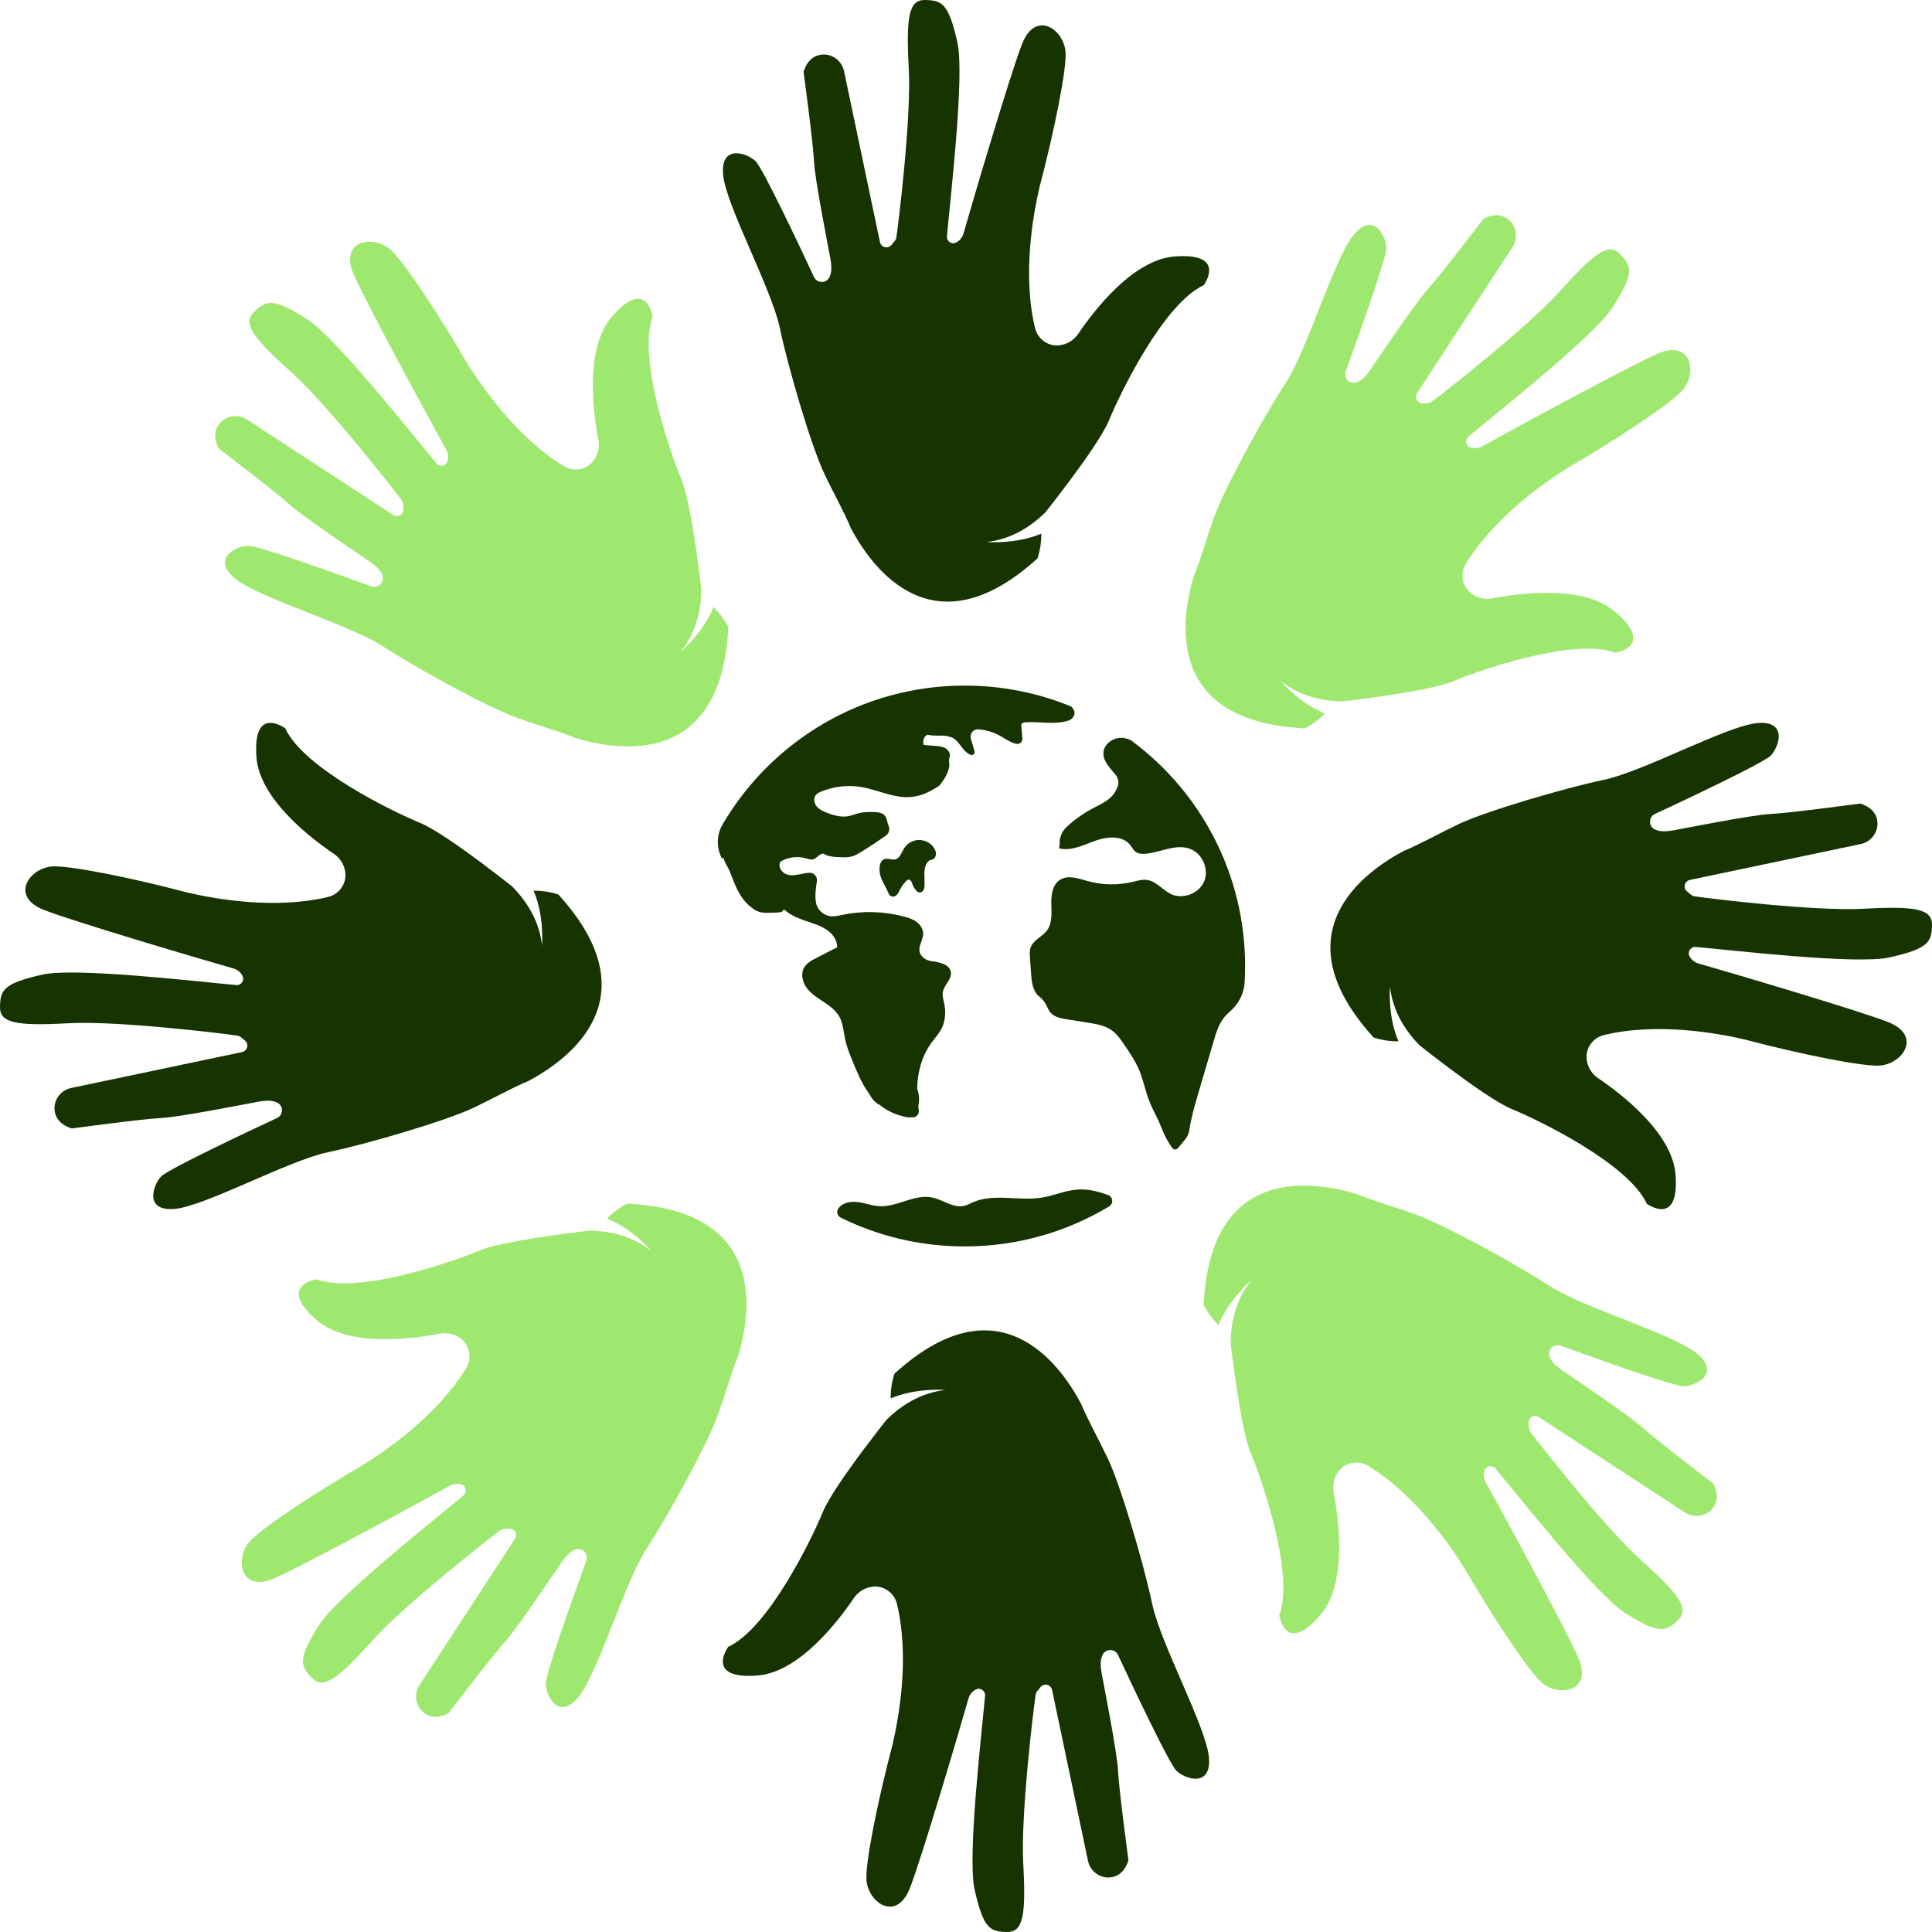 <?xml version="1.0" encoding="UTF-8"?>
<svg id="Layer_2" data-name="Layer 2" xmlns="http://www.w3.org/2000/svg" viewBox="0 0 908.56 908.56">
  <defs>
    <style>
      .cls-1 {
        fill: #163300;
      }

      .cls-2 {
        fill: #9fe870;
      }
    </style>
  </defs>
  <g id="Layer_1-2" data-name="Layer 1">
    <g>
      <g>
        <path class="cls-1" d="M387.65,222.8c4.33,9.07,9.42,18.12,12.54,25.67,10.23,19.24,38.99,58.49,87.72,14.1,1.2-3.66,1.83-7.58,1.78-11.64-12,5.16-25.8,3.96-25.8,3.96,12.02-1.26,21.31-7.64,27.76-13.99,2.36-2.98,6.41-8.16,10.81-14.05,7.67-10.25,16.4-22.64,19.11-29.27,5.16-12.6,25.64-54.81,44.5-63.45,0,0,11.33-15.48-13.77-13.51-19.77,1.55-38.27,26.04-45.24,36.37-1.96,2.91-5.05,4.86-8.52,5.36-.14.02-.28.04-.42.05-5.26.58-10.11-2.95-11.36-8.09-6.07-25.08-.88-53.61,2.09-66.28,6.96-26.3,13.08-56.57,12.21-64.06-1.22-10.5-14.1-19.16-20.36-3.41-5.49,13.83-23.88,76.21-27.58,89.23-.52,1.83-1.77,3.37-3.46,4.26-2.08,1.1-4.54-.61-4.34-2.95,1.49-16.89,8.39-75.41,4.95-90.98C446.12,1.3,442.78.21,435.18,0c-7.61-.21-9.19,7.24-7.81,32.16,1.27,23.02-4.85,72.97-5.85,79.55-.08.54-.31,1.05-.65,1.48l-1.54,1.91c-.89,1.1-2.4,1.53-3.7.97-.94-.4-1.6-1.23-1.81-2.19l-16.91-80.5c-1.15-5.21-6.26-8.65-11.48-7.55-3,.63-5.91,2.75-7.54,7.9,0,0,4.5,33.23,4.9,41.99.4,8.76,6.83,40.97,7.73,46.02.53,2.99.79,6.13-.49,8.66-1.51,2.99-5.82,2.92-7.23-.12-6.04-12.96-24.02-51.18-27.49-54.49-4.19-3.99-16.57-7.99-15.25,6.41,1.32,14.4,22.72,53.27,26.67,72.08,3.96,18.82,14.78,55.6,20.93,68.52Z"/>
        <path class="cls-1" d="M520.91,685.76c-4.33-9.07-9.42-18.12-12.54-25.67-10.23-19.24-38.99-58.49-87.72-14.1-1.2,3.66-1.83,7.58-1.78,11.64,12-5.16,25.8-3.96,25.8-3.96-12.02,1.26-21.31,7.64-27.76,13.99-2.36,2.98-6.41,8.16-10.81,14.05-7.67,10.25-16.4,22.64-19.11,29.27-5.16,12.6-25.64,54.81-44.5,63.45,0,0-11.33,15.48,13.77,13.51,19.77-1.55,38.27-26.04,45.24-36.37,1.96-2.91,5.05-4.86,8.52-5.36.14-.02.28-.04.42-.05,5.26-.58,10.11,2.95,11.36,8.09,6.07,25.08.88,53.61-2.09,66.28-6.96,26.3-13.08,56.57-12.21,64.06,1.22,10.5,14.1,19.16,20.36,3.41,5.49-13.83,23.88-76.21,27.58-89.23.52-1.83,1.77-3.37,3.46-4.26,2.08-1.1,4.54.61,4.34,2.95-1.49,16.89-8.39,75.41-4.95,90.98,4.15,18.81,7.49,19.91,15.1,20.11,7.61.21,9.19-7.24,7.81-32.16-1.27-23.02,4.85-72.97,5.85-79.55.08-.54.31-1.05.65-1.48l1.54-1.91c.89-1.1,2.4-1.53,3.7-.97.94.4,1.6,1.23,1.81,2.19l16.91,80.5c1.15,5.21,6.26,8.65,11.48,7.55,3-.63,5.91-2.75,7.54-7.9,0,0-4.5-33.23-4.9-41.99-.4-8.76-6.83-40.97-7.73-46.02-.53-2.99-.79-6.13.49-8.66,1.51-2.99,5.82-2.92,7.23.12,6.04,12.96,24.02,51.18,27.49,54.49,4.19,3.99,16.57,7.99,15.25-6.41-1.32-14.4-22.72-53.27-26.67-72.08-3.96-18.82-14.78-55.6-20.93-68.52Z"/>
        <path class="cls-1" d="M685.76,387.65c-9.07,4.33-18.12,9.42-25.67,12.54-19.24,10.23-58.49,38.99-14.1,87.72,3.66,1.2,7.58,1.83,11.64,1.78-5.16-12-3.96-25.8-3.96-25.8,1.26,12.02,7.64,21.31,13.99,27.76,2.98,2.36,8.16,6.41,14.05,10.81,10.25,7.67,22.64,16.4,29.27,19.11,12.6,5.16,54.81,25.64,63.45,44.5,0,0,15.48,11.33,13.51-13.77-1.55-19.77-26.04-38.27-36.37-45.24-2.91-1.96-4.86-5.05-5.36-8.52-.02-.14-.04-.28-.05-.42-.58-5.26,2.95-10.11,8.09-11.36,25.08-6.07,53.61-.88,66.28,2.09,26.3,6.96,56.57,13.08,64.06,12.21,10.5-1.22,19.16-14.1,3.41-20.36-13.83-5.49-76.21-23.88-89.23-27.58-1.83-.52-3.37-1.77-4.26-3.46-1.1-2.08.61-4.54,2.95-4.34,16.89,1.49,75.41,8.39,90.98,4.95,18.81-4.15,19.91-7.49,20.11-15.1.21-7.61-7.24-9.19-32.16-7.81-23.02,1.27-72.97-4.85-79.55-5.85-.54-.08-1.05-.31-1.48-.65l-1.91-1.54c-1.1-.89-1.53-2.4-.97-3.7.4-.94,1.23-1.6,2.19-1.81l80.5-16.91c5.21-1.15,8.65-6.26,7.55-11.48-.63-3-2.75-5.91-7.9-7.54,0,0-33.23,4.5-41.99,4.9-8.76.4-40.97,6.83-46.02,7.73-2.99.53-6.13.79-8.66-.49-2.99-1.51-2.92-5.82.12-7.23,12.96-6.04,51.18-24.02,54.49-27.49,3.99-4.19,7.99-16.57-6.41-15.25-14.4,1.32-53.27,22.72-72.08,26.67-18.82,3.96-55.6,14.78-68.52,20.93Z"/>
        <path class="cls-1" d="M222.8,520.91c9.07-4.33,18.12-9.42,25.67-12.54,19.24-10.23,58.49-38.99,14.1-87.72-3.66-1.2-7.58-1.83-11.64-1.78,5.16,12,3.96,25.8,3.96,25.8-1.26-12.02-7.64-21.31-13.99-27.76-2.98-2.36-8.16-6.41-14.05-10.81-10.25-7.67-22.64-16.4-29.27-19.11-12.6-5.16-54.81-25.64-63.45-44.5,0,0-15.48-11.33-13.51,13.77,1.55,19.77,26.04,38.27,36.37,45.24,2.91,1.96,4.86,5.05,5.36,8.52.02.14.04.28.05.42.58,5.26-2.95,10.11-8.09,11.36-25.08,6.07-53.61.88-66.28-2.09-26.3-6.96-56.57-13.08-64.06-12.21-10.5,1.22-19.16,14.1-3.41,20.36,13.83,5.49,76.21,23.88,89.23,27.58,1.83.52,3.37,1.77,4.26,3.46,1.1,2.08-.61,4.54-2.95,4.34-16.89-1.49-75.41-8.39-90.98-4.95C1.3,462.44.21,465.78,0,473.39c-.21,7.61,7.24,9.19,32.16,7.81,23.02-1.27,72.97,4.85,79.55,5.85.54.08,1.05.31,1.48.65l1.91,1.54c1.1.89,1.53,2.4.97,3.7-.4.94-1.23,1.6-2.19,1.81l-80.5,16.91c-5.21,1.15-8.65,6.26-7.55,11.48.63,3,2.75,5.91,7.9,7.54,0,0,33.23-4.5,41.99-4.9,8.76-.4,40.97-6.83,46.02-7.73,2.99-.53,6.13-.79,8.66.49,2.99,1.51,2.92,5.82-.12,7.23-12.96,6.04-51.18,24.02-54.49,27.49-3.99,4.19-7.99,16.57,6.41,15.25,14.4-1.32,53.27-22.72,72.08-26.67,18.82-3.96,55.6-14.78,68.52-20.93Z"/>
        <path class="cls-2" d="M570.85,243.49c-3.36,9.47-6.16,19.47-9.29,27.02-6.37,20.84-13.79,68.92,52.06,72,3.44-1.74,6.65-4.07,9.49-6.97-12.13-4.84-21.05-15.45-21.05-15.45,9.39,7.61,20.47,9.67,29.52,9.74,3.77-.44,10.3-1.24,17.58-2.29,12.67-1.83,27.61-4.41,34.22-7.18,12.56-5.26,56.89-20.63,76.33-13.4,0,0,18.95-2.93-.18-19.29-15.07-12.89-45.47-8.65-57.71-6.27-3.44.67-7.01-.14-9.82-2.23-.11-.09-.23-.17-.34-.26-4.13-3.31-5.07-9.24-2.31-13.76,13.44-22.02,37.29-38.53,48.35-45.39,23.52-13.68,49.25-30.75,53.93-36.66,6.56-8.29,3.58-23.52-11.98-16.81-13.66,5.89-70.77,37.01-82.59,43.59-1.67.93-3.64,1.14-5.46.57-2.25-.69-2.78-3.65-.98-5.16,12.99-10.89,59.26-47.39,67.83-60.83,10.37-16.24,8.78-19.37,3.54-24.9-5.23-5.53-11.61-1.38-28.26,17.21-15.38,17.18-55.03,48.17-60.39,52.11-.44.32-.96.53-1.51.58l-2.43.26c-1.41.15-2.78-.61-3.3-1.93-.38-.95-.26-2,.27-2.83l44.97-68.88c2.87-4.5,1.69-10.54-2.78-13.45-2.57-1.68-6.12-2.24-10.92.26,0,0-20.32,26.68-26.23,33.16-5.91,6.48-24.15,33.8-27.08,38.01-1.74,2.49-3.77,4.9-6.47,5.78-3.19,1.05-6.18-2.05-5.03-5.2,4.89-13.44,19.21-53.18,19.09-57.97-.14-5.79-6.07-17.36-15.31-6.25-9.25,11.11-21.6,53.73-32.11,69.83-10.51,16.1-28.87,49.77-33.65,63.25Z"/>
        <path class="cls-2" d="M337.72,665.08c3.36-9.47,6.16-19.47,9.29-27.02,6.37-20.84,13.79-68.92-52.06-72-3.44,1.74-6.65,4.07-9.49,6.97,12.13,4.84,21.05,15.45,21.05,15.45-9.39-7.61-20.47-9.67-29.52-9.74-3.77.44-10.3,1.24-17.58,2.29-12.67,1.83-27.61,4.41-34.22,7.18-12.56,5.26-56.89,20.63-76.33,13.4,0,0-18.95,2.93.18,19.29,15.07,12.89,45.47,8.65,57.71,6.27,3.44-.67,7.01.14,9.82,2.23.11.09.23.17.34.26,4.13,3.31,5.07,9.24,2.31,13.76-13.44,22.02-37.29,38.53-48.35,45.39-23.52,13.68-49.25,30.75-53.93,36.66-6.56,8.29-3.58,23.52,11.98,16.81,13.66-5.89,70.77-37.01,82.59-43.59,1.67-.93,3.64-1.14,5.46-.57,2.25.69,2.78,3.65.98,5.16-12.99,10.89-59.26,47.39-67.83,60.83-10.37,16.24-8.78,19.37-3.54,24.9,5.23,5.53,11.61,1.38,28.26-17.21,15.38-17.18,55.03-48.17,60.39-52.11.44-.32.96-.53,1.51-.58l2.43-.26c1.41-.15,2.78.61,3.3,1.93.38.95.26,2-.27,2.83l-44.97,68.88c-2.87,4.5-1.69,10.54,2.78,13.45,2.57,1.68,6.12,2.24,10.92-.26,0,0,20.32-26.68,26.23-33.16,5.91-6.48,24.15-33.8,27.08-38.01,1.74-2.49,3.77-4.9,6.47-5.78,3.19-1.05,6.18,2.05,5.03,5.2-4.89,13.44-19.21,53.18-19.09,57.97.14,5.79,6.07,17.36,15.31,6.25,9.25-11.11,21.6-53.73,32.11-69.83,10.51-16.1,28.87-49.77,33.65-63.25Z"/>
        <path class="cls-2" d="M665.08,570.85c-9.47-3.36-19.47-6.16-27.02-9.29-20.84-6.37-68.92-13.79-72,52.06,1.74,3.44,4.07,6.65,6.97,9.49,4.84-12.13,15.45-21.05,15.45-21.05-7.61,9.39-9.67,20.47-9.74,29.52.44,3.77,1.24,10.3,2.29,17.58,1.83,12.67,4.41,27.61,7.18,34.22,5.26,12.56,20.63,56.89,13.4,76.33,0,0,2.93,18.95,19.29-.18,12.89-15.07,8.65-45.47,6.27-57.71-.67-3.44.14-7.01,2.23-9.82.09-.11.17-.23.26-.34,3.31-4.13,9.24-5.07,13.76-2.31,22.02,13.44,38.53,37.29,45.39,48.35,13.68,23.52,30.75,49.25,36.66,53.93,8.29,6.56,23.52,3.58,16.81-11.98-5.89-13.66-37.01-70.77-43.59-82.59-.93-1.67-1.14-3.64-.57-5.46.69-2.25,3.65-2.78,5.16-.98,10.89,12.99,47.39,59.26,60.83,67.83,16.24,10.37,19.37,8.78,24.9,3.54,5.53-5.23,1.38-11.61-17.21-28.26-17.18-15.38-48.17-55.03-52.11-60.39-.32-.44-.53-.96-.58-1.51l-.26-2.43c-.15-1.41.61-2.78,1.93-3.3.95-.38,2-.26,2.83.27l68.88,44.97c4.5,2.87,10.54,1.69,13.45-2.78,1.68-2.57,2.24-6.12-.26-10.92,0,0-26.68-20.32-33.16-26.23-6.48-5.91-33.8-24.15-38.01-27.08-2.49-1.74-4.9-3.77-5.78-6.47-1.05-3.19,2.05-6.18,5.2-5.03,13.44,4.89,53.18,19.21,57.97,19.09,5.79-.14,17.36-6.07,6.25-15.31-11.11-9.25-53.73-21.6-69.83-32.11-16.1-10.51-49.77-28.87-63.25-33.65Z"/>
        <path class="cls-2" d="M243.49,337.72c9.47,3.36,19.47,6.16,27.02,9.29,20.84,6.37,68.92,13.79,72-52.06-1.74-3.44-4.07-6.65-6.97-9.49-4.84,12.13-15.45,21.05-15.45,21.05,7.61-9.39,9.67-20.47,9.74-29.52-.44-3.77-1.24-10.3-2.29-17.58-1.83-12.67-4.41-27.61-7.18-34.22-5.26-12.56-20.63-56.89-13.4-76.33,0,0-2.93-18.95-19.29.18-12.89,15.07-8.65,45.47-6.27,57.71.67,3.44-.14,7.01-2.23,9.82-.09.11-.17.23-.26.34-3.31,4.13-9.24,5.07-13.76,2.31-22.02-13.44-38.53-37.29-45.39-48.35-13.68-23.52-30.75-49.25-36.66-53.93-8.29-6.56-23.52-3.58-16.81,11.98,5.89,13.66,37.01,70.77,43.59,82.59.93,1.67,1.14,3.64.57,5.46-.69,2.25-3.65,2.78-5.16.98-10.89-12.99-47.39-59.26-60.83-67.83-16.24-10.37-19.37-8.78-24.9-3.54-5.53,5.23-1.38,11.61,17.21,28.26,17.18,15.38,48.17,55.03,52.11,60.39.32.44.53.96.58,1.51l.26,2.43c.15,1.41-.61,2.78-1.93,3.3-.95.38-2,.26-2.83-.27l-68.88-44.97c-4.5-2.87-10.54-1.69-13.45,2.78-1.68,2.57-2.24,6.12.26,10.92,0,0,26.68,20.32,33.16,26.23,6.48,5.91,33.8,24.15,38.01,27.08,2.49,1.74,4.9,3.77,5.78,6.47,1.05,3.19-2.05,6.18-5.2,5.03-13.44-4.89-53.18-19.21-57.97-19.09-5.79.14-17.36,6.07-6.25,15.31,11.11,9.25,53.73,21.6,69.83,32.11,16.1,10.51,49.77,28.87,63.25,33.65Z"/>
      </g>
      <g>
        <path class="cls-1" d="M521.1,561.98c2.33.86,2.63,4.07.5,5.35-19.84,11.95-43.09,18.83-67.94,18.83-20.9,0-40.67-4.86-58.24-13.52-1.62-.8-2.21-2.87-1.17-4.34,0,0,.01-.02.02-.03,1.96-2.75,5.82-3.4,9.17-2.96,3.35.44,6.57,1.72,9.94,1.93,8.48.51,16.58-5.8,24.9-4.11,5.22,1.06,10.07,5.21,15.24,3.93,1.37-.34,2.62-1.05,3.91-1.62,10-4.43,21.69-.48,32.48-2.23,5.62-.91,10.95-3.36,16.63-3.79,5-.38,9.81.82,14.55,2.57Z"/>
        <path class="cls-1" d="M532.91,348.87c-3.68-2.77-8.93-2.48-12.09.87-1.22,1.29-1.97,2.88-1.93,4.77.07,3.76,3.31,6.83,5.79,9.9,1.37,1.71,1.65,4.04.74,6.03,0,0,0,.02-.01.03-.82,1.79-1.77,3.34-3.25,4.67-2.53,2.26-5.7,3.63-8.69,5.24-3.82,2.06-7.41,4.54-10.68,7.41-.87.76-1.72,1.55-2.42,2.47-1.46,1.92-2.2,4.38-2.03,6.79-.19.61-.27,1.26-.21,1.94,5.73,1.33,11.45-1.64,16.99-3.63,5.54-1.99,12.72-2.6,16.38,2.02.85,1.07,1.45,2.38,2.55,3.2,1.27.94,2.98,1.04,4.56.91,6.98-.55,13.95-4.64,20.6-2.47,6,1.96,9.5,9.44,7.15,15.3-2.35,5.85-10.05,8.84-15.74,6.11-3.87-1.86-6.72-5.86-10.96-6.58-2.46-.41-4.93.38-7.35.94-6.81,1.59-14.03,1.44-20.77-.43-4.32-1.2-9.21-3.03-13.01-.64-3.62,2.28-4.26,7.25-4.14,11.53.12,4.28.5,8.98-2.09,12.4-2.22,2.93-6.33,4.38-7.6,7.83-.56,1.52-.46,3.2-.34,4.81.17,2.49.34,4.97.51,7.45.26,3.77.69,7.92,3.43,10.52.19.18.38.34.58.5,1.69,1.32,2.92,3.12,3.75,5.11.48,1.15,1.15,2.18,2.11,3.01,1.86,1.6,4.42,2.05,6.84,2.44,3.41.55,6.82,1.1,10.23,1.64,3.8.61,7.74,1.28,10.89,3.48,2.54,1.78,4.34,4.4,6.08,6.96,2.62,3.86,5.26,7.75,7.04,12.06,1.76,4.25,2.63,8.82,4.2,13.14,1.2,3.32,2.8,6.46,4.38,9.61.91,1.81,1.67,4,2.59,5.99,0,.02.02.04.02.06.71,1.76,2.3,4.96,4.28,7.62.65.87,1.94.9,2.64.07v-.02s-.09,0-.15,0c.06,0,.12,0,.18,0h0c1.21-1.42,2.4-2.86,3.55-4.33.95-1.21,1.56-2.64,1.78-4.15v-.02c.88-5.89,2.56-11.62,4.24-17.33,2.4-8.15,4.8-16.31,7.2-24.46,1.16-3.95,2.38-8,4.95-11.21.77-.96,1.65-1.83,2.59-2.63,4.14-3.52,6.75-8.51,7.05-13.93.14-2.5.21-5.02.21-7.55,0-43.09-20.66-81.35-52.62-105.41Z"/>
        <path class="cls-1" d="M503.81,332.28h0c-15.46-6.36-32.4-9.87-50.15-9.87-48.5,0-90.89,26.18-113.8,65.19-2.89,4.92-3.03,10.99-.4,16.05.03.05.08.09.13.09.25.01.51-.13.73-.35.18,1.89,2.09,4.49,2.78,6.19,1.82,4.52,3.36,9.26,6.34,13.19.07.09.14.18.21.28.65.83,1.36,1.61,2.12,2.33.63.6,1.29,1.16,1.99,1.67,1.05.77,2.19,1.46,3.44,1.82,1.26.37,2.6.4,3.91.39,1.58,0,3.16-.05,4.73-.15.64-.04,1.3-.09,1.86-.4.43-.24.74-.63.94-1.07.49.38.96.78,1.45,1.16,3.13,2.4,6.95,3.66,10.69,4.9,4.35,1.45,8.88,3.04,11.52,7.09.92,1.42,1.45,3.07,1.39,4.73-1.01.46-2.01.97-2.99,1.48-2.29,1.18-4.57,2.36-6.86,3.54-2.15,1.11-4.42,2.33-5.65,4.42-1.74,2.94-.86,6.85,1.16,9.6,2.03,2.75,5,4.62,7.85,6.5,2.85,1.89,5.73,3.95,7.43,6.92,1.87,3.28,2.05,7.21,2.85,10.9.79,3.66,2.22,7.14,3.65,10.61,2.11,5.15,4.31,10.4,7.59,14.85,1.19,2.23,2.82,4.29,5.08,5.34,2.92,2.33,6.32,4.06,9.93,5.03,1.45.39,3.3,1.02,4.79.68,1.92.49,3.93-1.19,3.56-3.35-.1-.57-.18-1.14-.26-1.71.2-.93.32-1.82.36-2.5.14-2.05-.22-4.08-.87-6.04.19-7.66,2.19-15.13,6.66-21.32,1.66-2.3,3.64-4.4,4.9-6.93,1.79-3.62,1.97-7.88,1.13-11.83-.36-1.67-.89-3.36-.63-5.05.56-3.52,4.5-6.28,3.75-9.76-.8-3.67-6.09-4.53-9.19-4.93-1.6-.2-3.11-.91-4.2-2.09-3.34-3.6.46-7.16.41-10.91-.03-2.16-1.37-4.14-3.11-5.42-1.73-1.28-3.83-1.96-5.91-2.52-9.43-2.51-19.45-2.79-28.99-.79-1.83.38-3.68.84-5.53.64-3.33-.36-6.26-3.08-6.85-6.37-.62-3.42-.08-6.73.41-10.13.32-2.16-1.43-4.08-3.61-3.95-1.12.07-2.26.28-3.35.51-2.46.51-5.07,1.07-7.42.2-2.35-.88-4.09-3.85-2.75-5.97,3.52-2.08,7.89-2.66,11.83-1.56,1.2.33,2.46.81,3.65.46,1.23-.36,2.06-1.51,3.17-2.16.46-.27.93-.43,1.41-.53.09.06.18.12.28.18,1.88,1.11,4.12,1.35,6.32,1.48.23.01.46.03.68.04,2.13.11,4.31.23,6.36-.36.26-.08.51-.16.76-.26,1.33-.49,2.55-1.23,3.76-1.98,3.85-2.39,7.64-4.89,11.35-7.51,1.49-1.05,2.02-3.02,1.26-4.68v-.03c-.69-1.48-.66-3.28-1.65-4.57-1.26-1.62-3.6-1.79-5.66-1.81-2.13-.02-4.28-.05-6.36.44-1.74.4-3.4,1.16-5.16,1.49-3.37.63-6.83-.33-10.04-1.54-1.93-.73-3.91-1.62-5.14-3.31-.65-.89-.98-1.98-.92-3.07.12-2.16,1.66-2.96,3.15-3.58,5.94-2.49,12.6-3.27,18.95-2.2,7.46,1.25,14.54,4.96,22.1,4.76,2.33-.06,4.66-.5,6.85-1.3,2.26-.82,4.36-2.01,6.42-3.23.48-.28.96-.63,1.43-.99,2.3-2.8,5.08-7.23,4.55-10.46-.15-.94-.14-1.9.18-2.79.02-.06.04-.11.05-.17.46-1.55-.59-3.24-2-4.06-1.41-.81-3.09-.96-4.71-1.09-1.84-.15-3.68-.3-5.52-.44-.28-1.12-.32-2.24.19-3.25.34-.67.89-1.18,1.53-1.56.92.18,1.85.31,2.79.36,2.23.13,4.58-.12,6.73.28.67.26,1.35.47,2.05.64.18.08.35.17.52.27,2.03,1.16,3.27,3.29,4.75,5.1.93,1.14,2.12,2.23,3.46,2.78,1.09.45,2.22-.55,1.89-1.69l-1.72-5.92c-.67-2.3,1.17-4.56,3.56-4.37,3.71.29,7.35,1.41,10.57,3.27,2.36,1.36,4.88,3.18,7.45,3.57,1.47.23,2.76-.97,2.64-2.45l-.47-5.64c-.04-.5-.07-1.06.23-1.46.34-.44.96-.54,1.52-.58,6.79-.52,13.75,1.31,20.34-.81,1.14-.37,2.12-1.15,2.6-2.24.75-1.72.01-3.17-1.21-4.31Z"/>
        <path class="cls-1" d="M413.63,407.93c.12-1.53.67-3.23,2.08-3.84,1.68-.73,3.66.5,5.43.01,2.14-.59,2.82-3.19,3.98-5.09,1.44-2.36,4.12-3.92,6.89-4s5.53,1.31,7.11,3.58c.63.9,1.09,1.98,1.03,3.08-.05,1.1-.7,2.22-1.74,2.59-.4.14-.83.17-1.22.34-.53.23-.92.68-1.23,1.17-1.95,3.05-1,7.01-1.18,10.63-.04.77-.14,1.56-.53,2.23-.39.67-1.13,1.17-1.9,1.08-.62-.08-1.13-.51-1.54-.98-.73-.81-1.3-1.75-1.67-2.77-.2-.53-.34-1.1-.67-1.56s-.89-.82-1.45-.69c-.36.08-.65.35-.91.62-1.17,1.2-2.15,2.59-2.9,4.09-.71,1.42-1.59,3.43-3.54,3.21-1.56-.18-1.88-1.73-2.45-2.95-1.73-3.69-3.94-6.4-3.59-10.75Z"/>
      </g>
    </g>
  </g>
</svg>